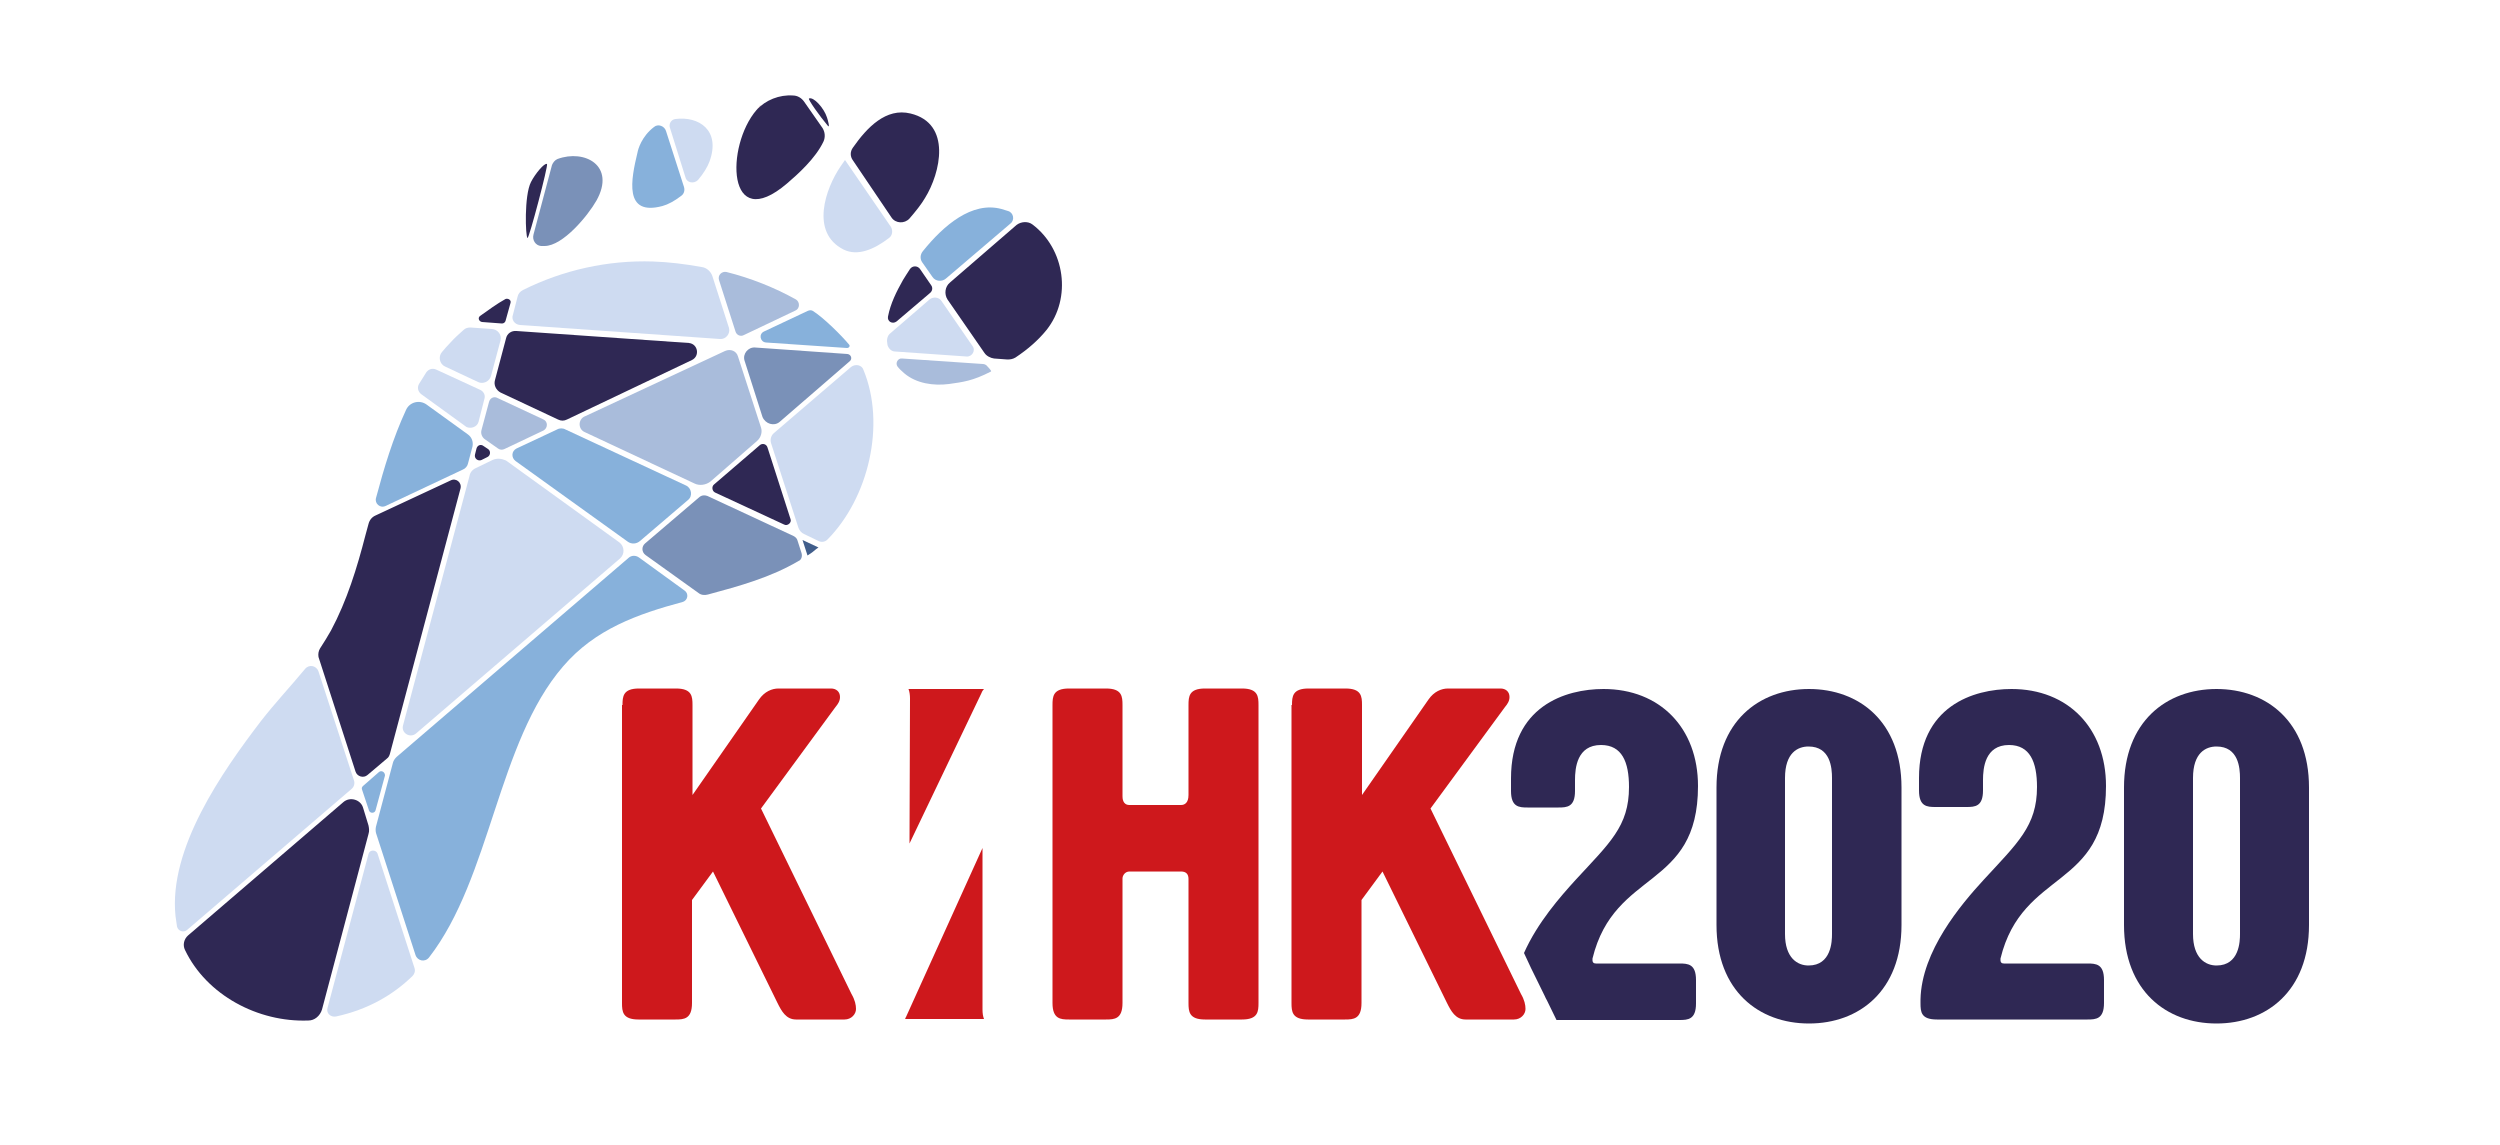 <?xml version="1.0" encoding="UTF-8"?> <!-- Generator: Adobe Illustrator 23.0.2, SVG Export Plug-In . SVG Version: 6.00 Build 0) --> <svg xmlns="http://www.w3.org/2000/svg" xmlns:xlink="http://www.w3.org/1999/xlink" id="Слой_1" x="0px" y="0px" viewBox="0 0 500 229" style="enable-background:new 0 0 500 229;" xml:space="preserve"> <style type="text/css"> .st0{fill:#87B1DB;} .st1{fill:#7A91B8;} .st2{fill:#2F2854;} .st3{fill:#A9BCDB;} .st4{fill:#CD181B;} .st5{fill:#CEDBF1;} .st6{fill:#415E8B;} .st7{fill:#CE181C;} .st8{enable-background:new ;} </style> <g> <path class="st0" d="M169.8,68.9c-1.4-1.7-5-5.3-7.2-6.7c-0.3-0.2-0.7-0.2-1.1,0l-8.7,4.1c-1.1,0.5-0.8,2.1,0.4,2.2l16.2,1.1 C169.8,69.6,170.1,69.2,169.8,68.9L169.8,68.9z"></path> <path class="st1" d="M155.9,84.4L170,72.2c0.5-0.5,0.2-1.3-0.5-1.4L151,69.5c-1.4-0.1-2.5,1.3-2.1,2.6l3.6,11.3 C153.1,84.8,154.8,85.3,155.9,84.4L155.9,84.4z"></path> <path class="st2" d="M95.3,89.7L95,90.9c-0.2,0.8,0.6,1.4,1.3,1.1l1.2-0.6c0.6-0.3,0.7-1.2,0.1-1.6l-0.9-0.6 C96.2,88.8,95.5,89,95.3,89.7L95.3,89.7z"></path> <path class="st3" d="M97.8,80.4L96.3,86c-0.2,0.7,0.1,1.4,0.6,1.8l2.7,1.9c0.4,0.3,0.9,0.3,1.3,0.1l7.8-3.7c0.9-0.5,0.9-1.8,0-2.2 l-9.2-4.3C98.8,79.2,98,79.6,97.8,80.4L97.8,80.4z"></path> <path class="st4" d="M151.3,22C151.3,22,151.3,21.9,151.3,22C151.2,22.2,151.1,22.3,151.3,22L151.3,22z"></path> <path class="st2" d="M101.2,67.7L99,76c-0.3,1,0.2,2,1.1,2.5l11.5,5.4c0.6,0.3,1.2,0.3,1.8,0l25-11.9c1.6-0.8,1.2-3.2-0.6-3.4 l-34.5-2.4C102.3,66.1,101.4,66.7,101.2,67.7L101.2,67.7z"></path> <path class="st5" d="M168.1,33.3c-3,4.4-6.1,13.2,0.6,16.6c2.8,1.4,6.1,0,9.1-2.3c0.7-0.5,0.8-1.5,0.4-2.2L169,32 C168.7,32.4,168.4,32.9,168.1,33.3L168.1,33.3z"></path> <path class="st3" d="M151.4,88.2c0.8-0.7,1.1-1.8,0.8-2.7l-4.6-14.2c-0.3-1.1-1.5-1.6-2.6-1.1l-28.1,13.1c-1.3,0.6-1.3,2.5,0,3.1 l22,10.3c1,0.5,2.3,0.3,3.2-0.4L151.4,88.2L151.4,88.2z"></path> <path class="st2" d="M180.6,56c-1.3,2.3-2.5,4.7-3,7.3c-0.2,1,0.9,1.6,1.7,1l6.7-5.7c0.5-0.4,0.6-1.1,0.2-1.6l-2.2-3.2 c-0.5-0.7-1.5-0.7-2,0C181.5,54.6,181,55.3,180.6,56L180.6,56z"></path> <path class="st5" d="M177.4,68.2c0,0.3,0.1,0.5,0.1,0.8c0.2,0.7,0.8,1.3,1.5,1.3l14.3,1c1.1,0.1,1.9-1.2,1.2-2.1l-6.2-9 c-0.5-0.8-1.7-0.9-2.4-0.3l-8,6.9C177.6,67.1,177.4,67.6,177.4,68.2L177.4,68.2z"></path> <path class="st3" d="M148.8,67l10.3-4.9c0.9-0.4,0.9-1.7,0.1-2.2c-4.3-2.4-9.1-4.3-13.9-5.5c-0.9-0.2-1.8,0.6-1.5,1.6l3.3,10.3 C147.3,67,148.1,67.4,148.8,67L148.8,67z"></path> <path class="st0" d="M132.5,41.2c1.1-0.3,2.4-1,3.7-2c0.6-0.4,0.8-1.1,0.6-1.8l-3.6-11.2c-0.3-1-1.6-1.5-2.4-0.8 c-2.5,1.9-3.2,4.5-3.3,5.1C126.2,35.9,124.7,43.3,132.5,41.2L132.5,41.2z"></path> <path class="st5" d="M63.7,134.3c-0.4-1.2-1.9-1.5-2.7-0.5c-2.9,3.5-6,6.8-8.8,10.4c-7.8,10.2-18.5,25.5-17.1,39 c0.1,0.7,0.2,1.4,0.3,2.1c0.2,0.9,1.3,1.3,2,0.7l32.9-28.2c0.5-0.4,0.7-1.1,0.5-1.7L63.7,134.3L63.7,134.3z"></path> <path class="st0" d="M75.8,154.4l-3.2,2.8c-0.2,0.2-0.3,0.4-0.2,0.7l1.4,4.2c0.2,0.6,1.1,0.6,1.3,0l1.9-7 C77,154.4,76.3,154,75.8,154.4L75.8,154.4z"></path> <path class="st2" d="M75.1,103.1c-0.7,0.3-1.2,0.9-1.4,1.7c-0.2,0.7-0.4,1.4-0.6,2.2c-1.7,6.6-3.7,13.1-6.9,19.1 c-0.7,1.2-1.4,2.4-2.2,3.6c-0.3,0.5-0.4,1.1-0.3,1.7l7.4,22.9c0.3,1,1.6,1.4,2.4,0.7l3.9-3.3c0.3-0.2,0.5-0.6,0.6-1l14.1-53 c0.3-1.2-0.9-2.2-2-1.6L75.1,103.1L75.1,103.1z"></path> <path class="st3" d="M180.9,74.7c2.4,2,5.8,2.5,8.9,2.1c2.8-0.4,4.7-0.6,8.4-2.5c0.2-0.1-0.7-1-0.7-1c-0.2-0.3-0.6-0.5-0.9-0.5 l-16.2-1.1c-0.8-0.1-1.4,0.9-0.9,1.6C179.8,73.7,180.3,74.2,180.9,74.7L180.9,74.7z"></path> <path class="st5" d="M94.1,65.5c-0.5,0-1,0.1-1.4,0.5c-0.9,0.8-1.8,1.6-2.6,2.5c-0.6,0.6-1.2,1.3-1.7,1.9c-0.8,0.9-0.5,2.4,0.6,2.9 l6.6,3.1c1,0.5,2.3-0.1,2.6-1.2l1.9-7.1c0.3-1.1-0.5-2.2-1.7-2.3L94.1,65.5L94.1,65.5z"></path> <path class="st5" d="M95.7,84.4l1.2-4.7c0.2-0.7-0.2-1.4-0.8-1.7l-8.9-4.1c-0.7-0.3-1.4-0.1-1.9,0.5c-0.5,0.8-1,1.6-1.5,2.4 c-0.4,0.7-0.2,1.5,0.4,2l9.1,6.6C94.2,85.8,95.4,85.4,95.7,84.4L95.7,84.4z"></path> <path class="st0" d="M93.6,86.9l-8.3-6c-1.4-1-3.4-0.5-4.1,1.1c-2.6,5.6-4.4,11.6-6,17.6c-0.3,1.1,0.8,2.1,1.9,1.6l15.5-7.3 c0.5-0.2,0.9-0.7,1-1.2l0.9-3.4C94.7,88.3,94.3,87.4,93.6,86.9L93.6,86.9z"></path> <path class="st5" d="M170.2,73.4l-15.4,13.2c-0.6,0.5-0.8,1.3-0.6,2l5.5,17c0.2,0.5,0.6,1,1.1,1.2l2.9,1.4c0.6,0.3,1.3,0.2,1.8-0.3 c8.2-8.3,11.7-23,7.2-33.9C172.4,73,171.1,72.7,170.2,73.4L170.2,73.4z"></path> <path class="st2" d="M152,89l-9.2,7.9c-0.5,0.4-0.4,1.3,0.2,1.6l13.8,6.4c0.7,0.4,1.6-0.4,1.3-1.1l-4.6-14.3 C153.3,88.8,152.5,88.6,152,89L152,89z"></path> <path class="st2" d="M165.6,25.2c0.4,0.4,0-1.1-0.2-1.7c-0.6-1.9-2.7-4.2-3.6-3.8C161.5,19.8,164,23.3,165.6,25.2L165.6,25.2z"></path> <path class="st1" d="M106.7,46.9c-0.3,1.1,0.4,2.2,1.5,2.3c0.2,0,0.5,0,0.7,0c3.7,0,8.7-6.1,10.4-9.1c3.9-7-2.4-10.3-7.8-8.3 c-0.5,0.2-0.9,0.7-1.1,1.2L106.7,46.9L106.7,46.9z"></path> <path class="st2" d="M178.3,43.5c0.8,1.2,2.6,1.3,3.6,0.2c1.3-1.5,2.4-2.9,3.1-4.1c3.1-5,5.4-14.9-2.9-16.9 c-4.9-1.2-8.7,2.8-11.5,6.8c-0.6,0.8-0.6,1.8,0,2.6L178.3,43.5L178.3,43.5z"></path> <path class="st4" d="M151.4,21.9l0.1-0.1C151.4,21.8,151.4,21.9,151.4,21.9L151.4,21.9z"></path> <path class="st6" d="M161.5,111.1c0.3-0.2,0.6-0.4,0.9-0.6c0.4-0.3,0.8-0.7,1.3-1l-3.2-1.5L161.5,111.1L161.5,111.1z"></path> <path class="st0" d="M184.4,52.4l2.1,3c0.6,0.9,1.9,1,2.7,0.3l12.9-11c0.9-0.7,0.6-2.2-0.5-2.5c-0.4-0.1-0.9-0.3-1.3-0.4 c-5.9-1.6-11.6,3.3-15.7,8.4C184,50.9,184,51.8,184.4,52.4L184.4,52.4z"></path> <path class="st2" d="M109.4,32.8c-0.5-0.3-2.4,2-3.2,3.6c-1.4,2.7-1.1,11-0.7,11.2C105.8,47.8,109.7,33,109.4,32.8L109.4,32.8z"></path> <path class="st0" d="M125.8,111.5l-46.5,39.9c-0.3,0.3-0.6,0.7-0.7,1.1l-3.4,12.8c-0.1,0.4-0.1,0.9,0,1.3l7.9,24.4 c0.4,1.2,1.9,1.5,2.7,0.5c12.4-16,13.7-43,26.8-58.2c6.4-7.5,15-10.5,23.9-12.9c1.1-0.3,1.3-1.7,0.4-2.3l-9.1-6.6 C127.1,111,126.3,111.1,125.8,111.5L125.8,111.5z"></path> <path class="st5" d="M73.7,170.8l-8.2,30.8c-0.3,1,0.6,1.9,1.7,1.7c6.4-1.4,11.4-4.3,15.3-8.1c0.4-0.4,0.6-1,0.4-1.6l-7.4-22.9 C75.2,169.9,73.9,169.9,73.7,170.8L73.7,170.8z"></path> <path class="st2" d="M64.4,201.9l9.3-35.1c0.2-0.6,0.1-1.2,0-1.7l-1.1-3.6c-0.5-1.6-2.6-2.2-3.9-1.1l-31.1,26.7 c-0.8,0.7-1.1,1.9-0.6,2.9c4.3,9,14.6,14.5,24.7,14.1C62.9,204.1,64,203.2,64.4,201.9L64.4,201.9z"></path> <path class="st2" d="M189.5,59.9l7.4,10.7c0.4,0.6,1.2,1,1.9,1.1l2.7,0.2c0.6,0,1.1-0.1,1.6-0.4c2.4-1.6,4.5-3.4,6.2-5.5 c5.1-6.4,3.7-16.2-2.8-21.1c-0.9-0.7-2.3-0.6-3.2,0.1L190,56.5C189,57.3,188.8,58.8,189.5,59.9L189.5,59.9z"></path> <path class="st4" d="M152.1,21C152.3,20.9,152.2,20.9,152.1,21L152.1,21L152.1,21z"></path> <path class="st2" d="M151.3,22c-6.2,7.2-6,25,6.1,14.7c2.1-1.8,5.7-5,7.3-8.4c0.4-0.9,0.3-1.9-0.2-2.7l-3.7-5.3 c-0.5-0.7-1.3-1.2-2.2-1.2C155.9,18.9,153.1,20,151.3,22L151.3,22z"></path> <path class="st5" d="M137.1,35.5c0.3,1.1,1.7,1.3,2.5,0.5c1.1-1.3,1.9-2.6,2.3-3.7c2.3-6.3-2.2-9.1-6.8-8.5c-0.9,0.1-1.4,1-1.1,1.8 L137.1,35.5L137.1,35.5z"></path> <path class="st4" d="M151.7,21.5c0.2-0.2,0.3-0.4,0.4-0.5C152.1,21.1,151.9,21.3,151.7,21.5L151.7,21.5z"></path> <path class="st4" d="M151.5,21.8c0.1-0.1,0.2-0.2,0.2-0.3C151.6,21.6,151.6,21.7,151.5,21.8L151.5,21.8z"></path> <path class="st5" d="M104,65l40,2.8c1.2,0.1,2.1-1.1,1.8-2.2l-3.3-10.3c-0.3-1-1.2-1.8-2.2-1.9c-3.3-0.6-6.6-1-9.7-1.1 c-9-0.3-18,1.7-26,5.7c-0.6,0.3-1,0.8-1.1,1.4l-0.9,3.5C102.2,63.9,102.9,64.9,104,65L104,65z"></path> <path class="st5" d="M98.5,92l-3.3,1.6c-0.7,0.3-1.2,0.9-1.3,1.6l-13.3,49.9c-0.4,1.5,1.4,2.6,2.6,1.6l40.8-35 c1-0.9,0.9-2.4-0.1-3.2l-22.7-16.4C100.3,91.7,99.4,91.6,98.5,92L98.5,92z"></path> <path class="st0" d="M111.4,85.9l-8.1,3.8c-1,0.5-1.1,1.8-0.2,2.5l22.4,16.1c0.8,0.6,1.8,0.5,2.5-0.1l9.6-8.2 c1-0.8,0.7-2.4-0.4-2.9l-24.1-11.2C112.6,85.6,111.9,85.6,111.4,85.9L111.4,85.9z"></path> <path class="st2" d="M101.1,64.2l1-3.6c0.2-0.6-0.5-1-1-0.8c-1.8,1-3.4,2.2-5.1,3.4c-0.5,0.4-0.2,1.1,0.4,1.2l4,0.3 C100.7,64.7,101,64.5,101.1,64.2L101.1,64.2z"></path> <path class="st1" d="M160.3,110.6l-0.8-2.5c-0.1-0.4-0.4-0.7-0.8-0.9l-17.2-8c-0.5-0.2-1.1-0.2-1.6,0.2l-10.9,9.3 c-0.7,0.6-0.7,1.7,0.1,2.3l10.6,7.6c0.5,0.4,1.2,0.5,1.9,0.3c6.3-1.7,12.5-3.4,18.1-6.7C160.3,112,160.5,111.2,160.3,110.6 L160.3,110.6z"></path> </g> <path class="st7" d="M221.2,137.7c3.2,0,3.3,1.6,3.3,3.3v18.2c0,0.4,0,1.8,1.4,1.8h10.3c0.7,0,1.5-0.4,1.5-2v-18 c0-1.7,0.1-3.3,3.3-3.3h7.4c3.2,0,3.3,1.6,3.3,3.3v59.6c0,1.7-0.1,3.3-3.3,3.3H241c-3.2,0-3.3-1.6-3.3-3.3v-24.8 c0-1-0.5-1.5-1.5-1.5h-10.3c-0.9,0-1.4,0.8-1.4,1.4v24.9c0,3.2-1.6,3.3-3.3,3.3h-7.4c-1.7,0-3.3-0.1-3.3-3.3V141 c0-1.7,0.1-3.3,3.3-3.3H221.2L221.2,137.7z"></path> <path class="st7" d="M258.4,141c0-1.7,0.1-3.3,3.3-3.3h7.4c3.2,0,3.3,1.6,3.3,3.3v18l13.3-19.1c1.1-1.6,2.6-2.2,3.9-2.2h10.5 c1,0,1.8,0.6,1.8,1.7c0,0.8-0.4,1.4-0.9,2l-14.9,20.3l18.1,37.1c0.7,1.2,0.9,2.2,0.9,3c0,1-0.9,2.1-2.3,2.1h-9.7 c-2,0-2.9-1.7-3.7-3.3l-12.9-26.3l-4.2,5.7v20.6c0,3.2-1.6,3.3-3.3,3.3h-7.4c-3.2,0-3.3-1.6-3.3-3.3V141H258.4z"></path> <g class="st8"> <path class="st7" d="M124.5,141c0-1.7,0.1-3.3,3.3-3.3h7.4c3.2,0,3.3,1.6,3.3,3.3v18l13.3-19.1c1.1-1.6,2.6-2.2,3.9-2.2h10.5 c1,0,1.8,0.6,1.8,1.7c0,0.8-0.4,1.4-0.9,2l-14.9,20.3l18.1,37.1c0.7,1.2,0.9,2.2,0.9,3c0,1-0.9,2.1-2.3,2.1h-9.7 c-2,0-2.9-1.7-3.7-3.3l-12.9-26.3l-4.2,5.7v20.6c0,3.2-1.6,3.3-3.3,3.3h-7.4c-3.2,0-3.3-1.6-3.3-3.3V141z"></path> </g> <path class="st7" d="M181.9,168.7l14.4-30.1c0.1-0.3,0.3-0.6,0.5-0.8h-15.1c0.2,0.5,0.3,1.2,0.3,1.9L181.9,168.7L181.9,168.7z"></path> <path class="st7" d="M196.5,169.6l-15.3,33.8c-0.1,0.1-0.1,0.3-0.2,0.4h15.8c-0.2-0.5-0.3-1.1-0.3-1.9V169.6z"></path> <path class="st2" d="M417.5,203.9c1.7,0,3.3-0.1,3.3-3.3V196c0-3.2-1.6-3.3-3.3-3.3h-16.7c-0.8,0-0.7-0.6-0.7-1 c4.4-18,21.1-13.7,21.1-34.5c0-11.6-7.6-19.4-18.9-19.4c-7.6,0-18.5,3.4-18.5,17.8v2.5c0,3.2,1.6,3.3,3.3,3.3h6.2 c1.7,0,3.3-0.1,3.3-3.3V156c0-2.4,0.4-7,5.2-7c4.2,0,5.6,3.4,5.6,8.4c0,7.8-3.9,11.2-10.7,18.6c-4.5,4.9-12.4,14.2-12.6,23.9 c0,0.3,0,0.5,0,0.7c0,1.8,0.1,3.3,3.3,3.3H417.5L417.5,203.9z"></path> <path class="st2" d="M361.8,137.8c-10,0-18.5,6.5-18.5,19.7V185c0,13.2,8.5,19.7,18.5,19.7s18.5-6.5,18.5-19.7v-27.5 C380.3,144.3,371.8,137.8,361.8,137.8z M366.4,186.8c0,1.4-0.1,6.3-4.7,6.3c-2.2,0-4.7-1.5-4.7-6.3v-31.2c0-5.1,2.6-6.3,4.7-6.3 c4.4,0,4.7,4.3,4.7,6.3V186.8z"></path> <path class="st2" d="M443.3,137.8c-10,0-18.5,6.5-18.5,19.7V185c0,13.2,8.5,19.7,18.5,19.7s18.5-6.5,18.5-19.7v-27.5 C461.8,144.3,453.3,137.8,443.3,137.8z M448,186.8c0,1.4-0.1,6.3-4.7,6.3c-2.2,0-4.7-1.5-4.7-6.3v-31.2c0-5.1,2.6-6.3,4.7-6.3 c4.4,0,4.7,4.3,4.7,6.3V186.8z"></path> <path class="st2" d="M335.9,192.7h-16.7c-0.8,0-0.7-0.6-0.7-1c4.4-18,21.1-13.7,21.1-34.5c0-11.6-7.6-19.4-18.9-19.4 c-7.6,0-18.5,3.4-18.5,17.9v2.5c0,3.2,1.6,3.3,3.3,3.3h6.2c1.7,0,3.3-0.1,3.3-3.3V156c0-2.4,0.4-7,5.2-7c4.2,0,5.6,3.4,5.6,8.4 c0,7.9-3.9,11.2-10.7,18.6c-3,3.3-7.6,8.5-10.3,14.6l1.4,3l2.7,5.5c0.2,0.4,0.3,0.7,0.5,1l1.9,3.9h24.6c1.7,0,3.3-0.1,3.3-3.3V196 C339.2,192.8,337.6,192.7,335.9,192.7z"></path> </svg> 